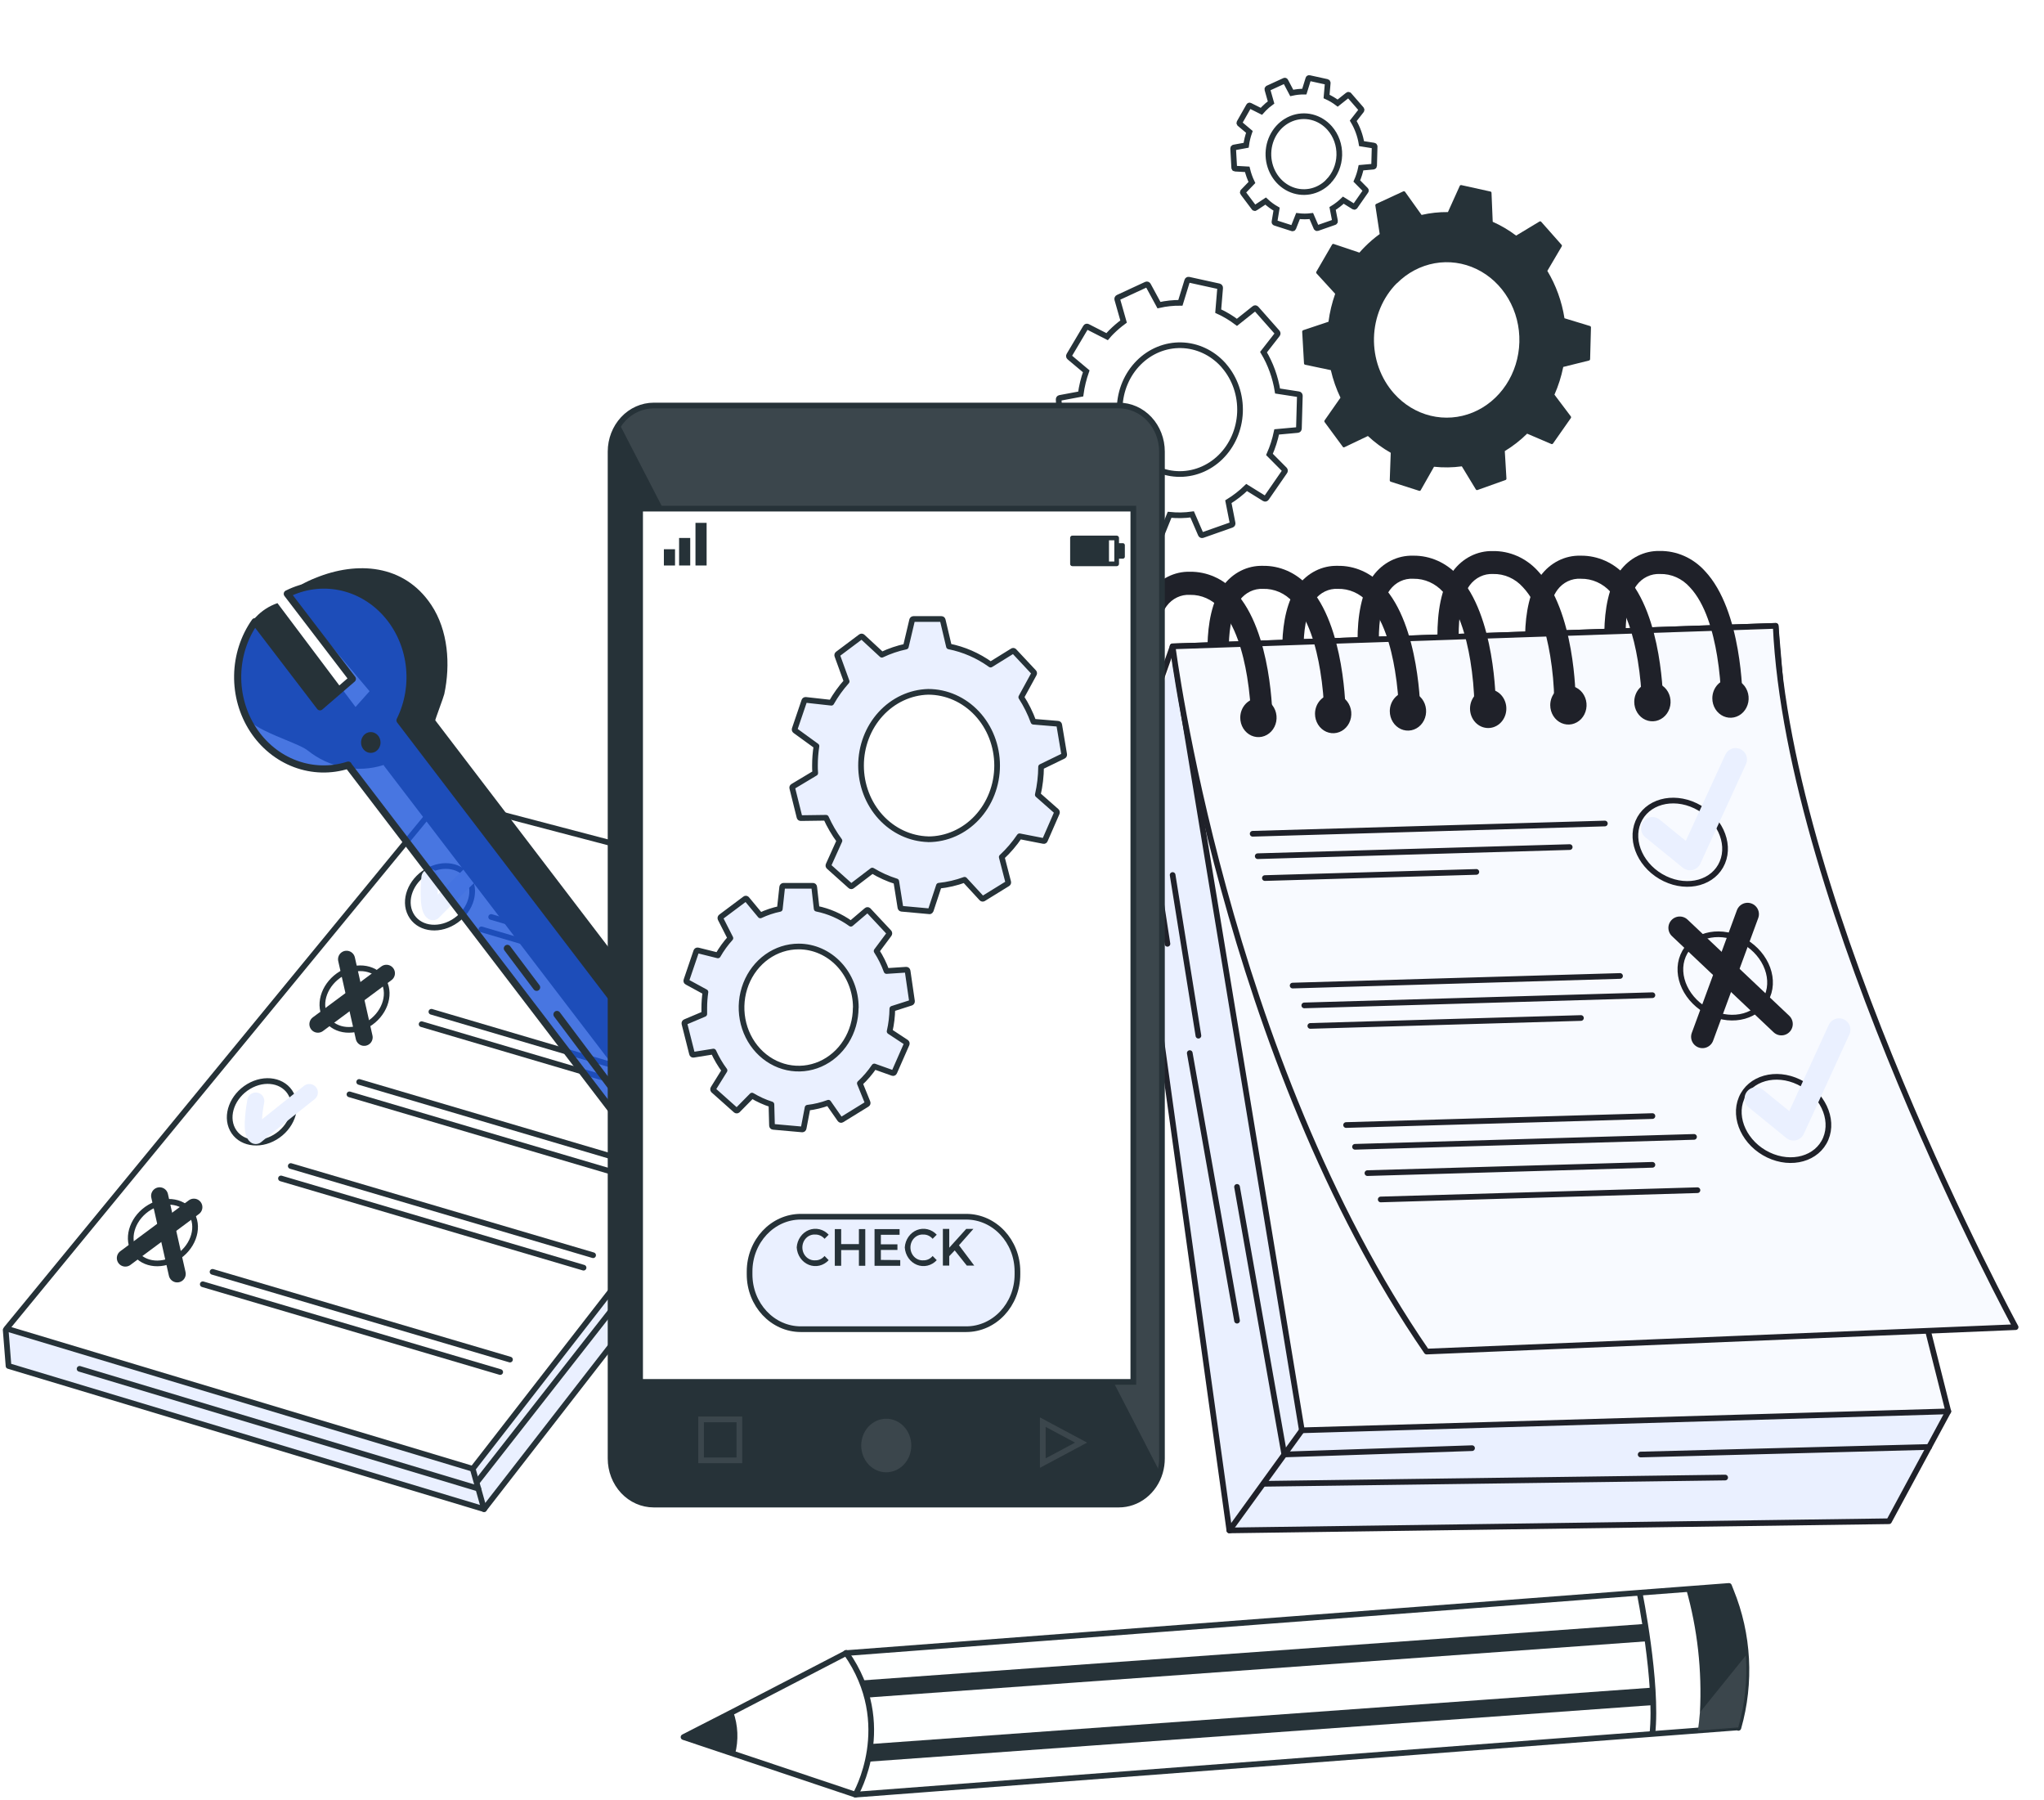 <svg width="360" height="317" viewBox="0 0 360 317" fill="none" xmlns="http://www.w3.org/2000/svg">
<path opacity="0.5" d="M177.827 305.23C274.27 305.23 352.453 290.741 352.453 272.868C352.453 254.995 274.27 240.506 177.827 240.506C81.384 240.506 3.201 254.995 3.201 272.868C3.201 290.741 81.384 305.23 177.827 305.23Z" fill="white"/>
<path d="M1.148 233.94L1.099 235.438L1.503 240.524L85.254 265.73L159.403 170.264L158.743 162.05L141.655 161.619L1.148 233.94Z" fill="#EAF0FF"/>
<path d="M158.488 161.804L77.786 140.634L1.148 233.94L83.26 258.626L158.488 161.804Z" fill="white" stroke="#263238" stroke-linecap="round" stroke-linejoin="round"/>
<path d="M158.488 161.804L159.189 170.546L85.255 265.729L83.26 258.626" stroke="#263238" stroke-linecap="round" stroke-linejoin="round"/>
<path d="M85.255 265.73L1.503 240.524L1 234.178" stroke="#263238" stroke-linecap="round" stroke-linejoin="round"/>
<path d="M84.24 262.115L14.016 241.025" stroke="#263238" stroke-linecap="round" stroke-linejoin="round"/>
<path d="M158.76 167.946L119.283 217.036" stroke="#263238" stroke-linecap="round" stroke-linejoin="round"/>
<path d="M114.815 221.619L84.134 260.794" stroke="#263238" stroke-linecap="round" stroke-linejoin="round"/>
<path d="M72.329 160.984C73.607 163.451 76.962 164.077 79.823 162.376C82.683 160.675 83.944 157.3 82.667 154.832C81.389 152.364 78.026 151.747 75.165 153.448C72.305 155.149 71.044 158.525 72.329 160.984Z" stroke="#263238" stroke-miterlimit="10"/>
<path d="M137.179 179.104L84.793 163.646" stroke="#263238" stroke-linecap="round" stroke-linejoin="round"/>
<path d="M138.902 176.91L86.508 161.46" stroke="#263238" stroke-linecap="round" stroke-linejoin="round"/>
<path d="M57.277 178.989C58.563 181.457 61.918 182.083 64.77 180.382C67.622 178.681 68.892 175.305 67.614 172.837C66.336 170.37 62.973 169.753 60.121 171.454C57.269 173.155 55.991 176.53 57.277 178.989Z" stroke="#263238" stroke-miterlimit="10"/>
<path d="M125.927 195.576L74.258 180.338" stroke="#263238" stroke-linecap="round" stroke-linejoin="round"/>
<path d="M127.708 193.408L75.981 178.152" stroke="#263238" stroke-linecap="round" stroke-linejoin="round"/>
<path d="M114.815 208.417L61.547 192.694" stroke="#263238" stroke-linecap="round" stroke-linejoin="round"/>
<path d="M116.571 206.24L63.262 190.508" stroke="#263238" stroke-linecap="round" stroke-linejoin="round"/>
<path d="M48.449 200.238C51.305 198.538 52.578 195.16 51.293 192.693C50.008 190.227 46.651 189.607 43.796 191.307C40.94 193.008 39.667 196.386 40.952 198.852C42.237 201.319 45.593 201.939 48.449 200.238Z" stroke="#263238" stroke-miterlimit="10"/>
<path d="M102.78 223.214L49.487 207.5" stroke="#263238" stroke-linecap="round" stroke-linejoin="round"/>
<path d="M104.462 221.02L51.21 205.314" stroke="#263238" stroke-linecap="round" stroke-linejoin="round"/>
<path d="M23.529 220.12C24.806 222.579 28.17 223.205 31.022 221.504C33.874 219.803 35.144 216.428 33.866 213.96C32.588 211.492 29.225 210.875 26.364 212.576C23.504 214.277 22.243 217.662 23.529 220.12Z" stroke="#263238" stroke-miterlimit="10"/>
<path d="M88.099 241.59L35.713 226.131" stroke="#263238" stroke-linecap="round" stroke-linejoin="round"/>
<path d="M89.822 239.395L37.435 223.946" stroke="#263238" stroke-linecap="round" stroke-linejoin="round"/>
<path d="M75.718 154.498C75.718 154.498 75.198 159.856 76.245 160.535C77.696 158.992 84.917 152.003 84.917 152.003" stroke="#EAF0FF" stroke-width="3" stroke-linecap="round" stroke-linejoin="round"/>
<path d="M45.052 193.866C45.052 193.866 44.038 199.154 45.052 199.938C46.643 198.555 54.483 192.368 54.483 192.368" stroke="#EAF0FF" stroke-width="3" stroke-linecap="round" stroke-linejoin="round"/>
<path d="M64.136 182.655L61.036 168.907" stroke="#263238" stroke-width="3" stroke-linecap="round" stroke-linejoin="round"/>
<path d="M31.212 224.307L28.112 210.559" stroke="#263238" stroke-width="3" stroke-linecap="round" stroke-linejoin="round"/>
<path d="M55.991 180.338L68.059 171.375" stroke="#263238" stroke-width="3" stroke-linecap="round" stroke-linejoin="round"/>
<path d="M22.077 221.522L34.145 212.559" stroke="#263238" stroke-width="3" stroke-linecap="round" stroke-linejoin="round"/>
<path d="M67.614 134.816L124.064 208.671C122.571 211.678 122.001 215.11 122.434 218.483C122.867 221.855 124.282 224.996 126.478 227.461C128.674 229.925 131.539 231.589 134.669 232.215C137.798 232.842 141.032 232.4 143.914 230.951L132.151 215.528L137.83 210.61L149.61 226.051C151.527 223.32 152.589 220.012 152.644 216.599C152.7 213.185 151.746 209.839 149.919 207.039C148.091 204.239 145.484 202.126 142.468 201.003C139.453 199.88 136.182 199.803 133.123 200.784L76.665 126.84C76.607 126.761 78.14 122.733 78.248 122.213C79.36 116.987 78.932 110.994 75.972 106.535C71.158 99.29 62.841 98.797 55.603 101.749C53.819 102.446 52.128 103.392 50.575 104.561L65.091 121.711L62.618 124.487L48.868 106.2C43.016 108.218 39.801 115.577 43.312 126.056C44.137 128.48 52.38 130.701 54.177 132.128C56.071 133.647 58.272 134.67 60.602 135.116C62.933 135.561 65.329 135.416 67.597 134.693L67.614 134.816Z" fill="#263238"/>
<path d="M61.374 134.816L117.824 208.671C116.333 211.677 115.764 215.108 116.197 218.478C116.63 221.849 118.044 224.988 120.239 227.452C122.433 229.917 125.297 231.58 128.424 232.208C131.552 232.836 134.785 232.396 137.666 230.951L125.903 215.528L131.607 210.61L143.395 226.051C145.312 223.32 146.374 220.012 146.429 216.598C146.485 213.185 145.531 209.839 143.704 207.039C141.876 204.239 139.269 202.126 136.253 201.003C133.238 199.88 129.967 199.803 126.908 200.784L70.45 126.84C71.943 123.834 72.513 120.401 72.08 117.029C71.647 113.657 70.232 110.516 68.036 108.051C65.84 105.587 62.974 103.923 59.845 103.297C56.716 102.67 53.481 103.112 50.6 104.561L62.058 119.543L56.362 124.452L44.904 109.469C42.985 112.194 41.92 115.496 41.86 118.906C41.8 122.316 42.749 125.658 44.571 128.457C46.394 131.256 48.996 133.369 52.007 134.493C55.019 135.618 58.285 135.697 61.341 134.719L61.374 134.816Z" fill="#1B54D9" fill-opacity="0.8" stroke="#263238" stroke-width="1.257" stroke-linecap="round" stroke-linejoin="round"/>
<path d="M67.02 130.727C67.022 131.09 66.922 131.445 66.735 131.748C66.548 132.051 66.28 132.287 65.967 132.427C65.654 132.567 65.309 132.605 64.976 132.535C64.643 132.465 64.337 132.291 64.096 132.035C63.855 131.779 63.691 131.453 63.624 131.097C63.557 130.741 63.591 130.372 63.721 130.037C63.85 129.701 64.07 129.414 64.352 129.212C64.634 129.011 64.966 128.903 65.305 128.903C65.759 128.903 66.194 129.095 66.515 129.437C66.836 129.779 67.018 130.243 67.02 130.727Z" fill="#263238"/>
<path d="M98.098 178.626L117.585 204.573" stroke="#263238" stroke-width="1.257" stroke-linecap="round" stroke-linejoin="round"/>
<path d="M89.359 166.994L94.511 173.85" stroke="#263238" stroke-width="1.257" stroke-linecap="round" stroke-linejoin="round"/>
<path opacity="0.05" d="M306.149 304.164L299.052 304.71L291.74 305.266L150.664 316L129.454 308.897L120.387 305.865L129.133 301.388L149.024 291.076L288.789 280.448L297.032 279.813L304.558 279.249L304.905 280.13C307.985 287.727 308.426 296.25 306.149 304.164Z" fill="#EAF0FF"/>
<path d="M303.314 296.268L148.84 307.412L149.034 310.48L303.508 299.337L303.314 296.268Z" fill="#263238"/>
<path d="M301.617 285.082L147.143 296.225L147.336 299.294L301.811 288.151L301.617 285.082Z" fill="#263238"/>
<path d="M306.149 304.164L299.051 304.71L291.022 305.318C291.674 295.624 289.753 284.219 288.764 280.403L297.007 279.769L304.533 279.205L304.879 280.086C307.978 287.692 308.428 296.233 306.149 304.164Z" fill="white"/>
<path d="M150.664 316L129.454 308.896L120.387 305.864L129.133 301.387L149.024 291.076C157.432 305.177 150.664 316 150.664 316Z" fill="white"/>
<path d="M129.454 308.896L120.387 305.864L129.133 301.387C129.998 303.787 130.111 306.422 129.454 308.896Z" fill="#263238"/>
<path d="M150.664 316C150.664 316 157.91 303.662 149.016 291.032" stroke="#263238" stroke-linecap="round" stroke-linejoin="round"/>
<path d="M306.15 304.164L299.052 304.71C299.201 303.644 299.316 302.577 299.399 301.52C299.788 294.173 298.965 286.81 296.967 279.769L304.493 279.205L304.839 280.086C307.956 287.695 308.421 296.246 306.15 304.19V304.164Z" fill="#263238"/>
<path d="M306.149 304.164L150.664 316L129.454 308.897L120.387 305.865L129.133 301.388L149.024 291.076L304.517 279.249L304.863 280.13C307.977 287.743 308.442 296.296 306.174 304.243L306.149 304.164Z" stroke="#263238" stroke-linecap="round" stroke-linejoin="round"/>
<path opacity="0.1" d="M306.149 304.164L299.052 304.71C299.2 303.644 299.316 302.577 299.398 301.52L307.485 291.499C307.778 295.773 307.325 300.067 306.149 304.164Z" fill="white"/>
<path d="M288.764 280.403C288.764 280.403 291.995 296.267 291.022 305.318" stroke="#263238" stroke-miterlimit="10"/>
<path d="M273.235 78.183C273.286 78.203 273.341 78.205 273.393 78.189C273.444 78.174 273.49 78.141 273.523 78.095L276.656 73.627C276.689 73.582 276.708 73.526 276.708 73.468C276.708 73.411 276.689 73.355 276.656 73.31L273.779 69.493C274.467 67.934 274.987 66.296 275.329 64.611L279.863 63.483C279.916 63.47 279.964 63.439 280 63.394C280.035 63.35 280.056 63.294 280.06 63.236L280.209 57.657C280.21 57.599 280.193 57.542 280.16 57.495C280.127 57.449 280.08 57.416 280.027 57.402L275.543 56.036C275.076 53.067 274.05 50.23 272.526 47.698L275.04 43.424C275.074 43.381 275.093 43.326 275.093 43.27C275.093 43.213 275.074 43.158 275.04 43.115L271.446 39.053C271.409 39.01 271.36 38.982 271.306 38.972C271.253 38.963 271.197 38.972 271.149 39L267.028 41.485C265.742 40.514 264.36 39.698 262.906 39.053L262.692 33.95C262.69 33.891 262.668 33.835 262.63 33.793C262.592 33.751 262.54 33.725 262.486 33.721L257.375 32.592C257.322 32.58 257.267 32.586 257.218 32.61C257.169 32.633 257.128 32.674 257.103 32.725L255.017 37.343C253.458 37.325 251.901 37.493 250.376 37.845L247.466 33.773C247.432 33.729 247.387 33.697 247.335 33.681C247.283 33.666 247.229 33.667 247.178 33.685L242.38 35.906C242.332 35.93 242.292 35.969 242.265 36.018C242.239 36.066 242.227 36.123 242.232 36.179L242.999 41.212C242.067 41.887 241.187 42.642 240.369 43.468C240.064 43.768 239.767 44.094 239.429 44.481L234.895 42.957C234.844 42.94 234.789 42.941 234.739 42.96C234.688 42.979 234.645 43.015 234.615 43.063L231.862 47.813C231.828 47.858 231.81 47.914 231.81 47.971C231.81 48.029 231.828 48.085 231.862 48.13L235.159 51.735C234.594 53.321 234.199 54.971 233.98 56.653L229.521 58.142C229.471 58.163 229.428 58.199 229.397 58.246C229.366 58.293 229.349 58.349 229.348 58.406L229.669 63.994C229.674 64.05 229.696 64.103 229.732 64.145C229.767 64.186 229.815 64.214 229.867 64.223L234.393 65.175C234.78 66.856 235.35 68.483 236.091 70.022L233.304 74.006C233.27 74.052 233.252 74.11 233.252 74.169C233.252 74.228 233.27 74.285 233.304 74.332L236.552 78.739C236.59 78.763 236.632 78.775 236.676 78.775C236.72 78.775 236.762 78.763 236.8 78.739L240.921 76.773C242.15 77.921 243.5 78.912 244.944 79.726L244.771 84.564C244.771 84.621 244.788 84.676 244.819 84.721C244.85 84.767 244.894 84.802 244.944 84.82L249.956 86.424C250.007 86.441 250.061 86.439 250.111 86.418C250.161 86.397 250.202 86.359 250.228 86.309L252.569 82.184C254.198 82.359 255.841 82.336 257.466 82.114L259.939 86.186C259.969 86.232 260.013 86.266 260.064 86.284C260.114 86.301 260.169 86.301 260.219 86.283L265.165 84.52C265.215 84.501 265.257 84.464 265.285 84.416C265.314 84.369 265.326 84.312 265.321 84.256L265.033 79.426C266.45 78.57 267.77 77.541 268.965 76.359L273.235 78.183ZM246.032 49.884C247.875 48.031 250.19 46.804 252.685 46.356C255.18 45.909 257.742 46.262 260.05 47.371C262.357 48.48 264.306 50.294 265.649 52.586C266.993 54.878 267.671 57.543 267.598 60.247C267.526 62.95 266.706 65.57 265.242 67.776C263.778 69.981 261.736 71.674 259.373 72.64C257.01 73.605 254.433 73.801 251.966 73.202C249.499 72.603 247.253 71.236 245.513 69.273C244.352 67.967 243.443 66.429 242.839 64.747C242.235 63.065 241.947 61.272 241.992 59.471C242.038 57.669 242.415 55.896 243.102 54.251C243.79 52.605 244.774 51.122 245.999 49.884H246.032Z" fill="#263238"/>
<path d="M226.256 83.048C226.296 83.001 226.319 82.939 226.319 82.876C226.319 82.812 226.296 82.751 226.256 82.704L223.586 80.016C224.144 78.748 224.57 77.418 224.855 76.05L228.54 75.715C228.599 75.713 228.655 75.688 228.698 75.644C228.741 75.6 228.767 75.54 228.771 75.477L228.936 69.669C228.934 69.606 228.91 69.546 228.869 69.5C228.828 69.454 228.772 69.427 228.713 69.422L225.012 68.85C224.621 66.414 223.781 64.086 222.539 62.002L224.971 58.882C225.01 58.836 225.032 58.776 225.032 58.714C225.032 58.652 225.01 58.593 224.971 58.547L221.236 54.325C221.193 54.281 221.136 54.256 221.076 54.256C221.016 54.256 220.958 54.281 220.915 54.325L217.857 56.758C216.827 55.976 215.721 55.314 214.559 54.784L214.897 50.712C214.905 50.647 214.89 50.581 214.855 50.528C214.82 50.474 214.767 50.436 214.708 50.421L209.374 49.249C209.317 49.235 209.258 49.245 209.207 49.276C209.157 49.307 209.119 49.357 209.102 49.416L207.899 53.321C206.63 53.31 205.364 53.446 204.123 53.726L202.211 50.201C202.179 50.148 202.132 50.108 202.077 50.088C202.021 50.067 201.961 50.066 201.906 50.086L196.919 52.395C196.864 52.419 196.819 52.464 196.793 52.521C196.767 52.578 196.762 52.643 196.778 52.704L197.891 56.617C197.13 57.177 196.409 57.796 195.732 58.468C195.493 58.714 195.253 58.961 194.99 59.278L191.536 57.516C191.483 57.489 191.422 57.484 191.366 57.502C191.31 57.52 191.262 57.559 191.231 57.613L188.304 62.548C188.268 62.601 188.254 62.666 188.263 62.731C188.272 62.795 188.305 62.853 188.354 62.892L191.313 65.377C190.854 66.669 190.528 68.011 190.34 69.378L186.656 70.066C186.597 70.077 186.544 70.111 186.507 70.161C186.47 70.212 186.453 70.275 186.458 70.339L186.771 76.147C186.775 76.21 186.799 76.269 186.84 76.314C186.881 76.359 186.935 76.388 186.994 76.394L190.678 76.605C190.992 77.97 191.452 79.292 192.047 80.545L189.45 83.312C189.408 83.358 189.385 83.42 189.385 83.484C189.385 83.548 189.408 83.61 189.45 83.656L192.83 88.186C192.873 88.231 192.931 88.255 192.991 88.255C193.051 88.255 193.108 88.231 193.151 88.186L196.243 86.141C197.256 87.067 198.362 87.871 199.54 88.538L198.905 92.355C198.895 92.416 198.905 92.48 198.936 92.534C198.966 92.587 199.014 92.627 199.07 92.645L204.288 94.311C204.343 94.327 204.401 94.322 204.452 94.296C204.504 94.27 204.545 94.225 204.568 94.17L205.994 90.645C207.317 90.784 208.65 90.761 209.968 90.574L211.493 94.1C211.518 94.155 211.561 94.199 211.614 94.223C211.667 94.248 211.726 94.251 211.781 94.232L216.933 92.416C216.99 92.396 217.037 92.354 217.066 92.299C217.095 92.243 217.103 92.178 217.09 92.117L216.348 88.344C217.501 87.636 218.579 86.797 219.563 85.841L222.712 87.789C222.763 87.819 222.823 87.828 222.881 87.816C222.938 87.803 222.989 87.768 223.025 87.719L226.256 83.048ZM199.977 79.796C198.097 77.596 197.101 74.694 197.204 71.716C197.308 68.738 198.503 65.923 200.53 63.879C202.558 61.834 205.257 60.725 208.044 60.789C210.83 60.853 213.481 62.087 215.425 64.223L215.623 64.461C217.523 66.681 218.519 69.618 218.394 72.624C218.269 75.63 217.032 78.461 214.955 80.492C212.878 82.523 210.131 83.589 207.319 83.455C204.507 83.321 201.86 81.999 199.96 79.778L199.977 79.796Z" stroke="#263238" stroke-miterlimit="10"/>
<path d="M218.92 33.764C218.896 33.792 218.883 33.828 218.883 33.866C218.883 33.903 218.896 33.94 218.92 33.967L220.906 36.611C220.931 36.636 220.963 36.65 220.997 36.65C221.031 36.65 221.063 36.636 221.088 36.611L222.909 35.404C223.498 35.956 224.146 36.432 224.838 36.823L224.467 39.061C224.462 39.079 224.461 39.097 224.463 39.115C224.465 39.133 224.47 39.15 224.479 39.166C224.487 39.182 224.499 39.196 224.512 39.206C224.526 39.217 224.541 39.225 224.558 39.229L227.625 40.216C227.657 40.225 227.692 40.221 227.722 40.205C227.753 40.189 227.776 40.161 227.789 40.128L228.614 38.039C229.391 38.136 230.177 38.136 230.955 38.039L231.845 40.101C231.862 40.132 231.889 40.156 231.92 40.169C231.952 40.182 231.986 40.183 232.018 40.172L235.043 39.114C235.075 39.1 235.102 39.075 235.118 39.043C235.135 39.011 235.14 38.974 235.134 38.938L234.705 36.708C235.381 36.293 236.014 35.803 236.593 35.245L238.44 36.391C238.465 36.414 238.497 36.426 238.53 36.426C238.564 36.426 238.596 36.414 238.621 36.391L240.534 33.65C240.546 33.638 240.556 33.623 240.563 33.606C240.57 33.589 240.573 33.571 240.573 33.553C240.573 33.535 240.57 33.517 240.563 33.5C240.556 33.483 240.546 33.468 240.534 33.456L238.967 31.87C239.296 31.124 239.545 30.34 239.709 29.534L241.877 29.34C241.912 29.338 241.946 29.323 241.972 29.297C241.997 29.271 242.013 29.237 242.017 29.199L242.108 25.78C242.106 25.744 242.093 25.711 242.07 25.685C242.048 25.659 242.017 25.643 241.984 25.639L239.808 25.295C239.57 23.865 239.072 22.5 238.341 21.276L239.775 19.443C239.797 19.415 239.809 19.379 239.809 19.342C239.809 19.305 239.797 19.269 239.775 19.24L237.582 16.72C237.558 16.695 237.525 16.681 237.492 16.681C237.458 16.681 237.426 16.695 237.401 16.72L235.596 18.156C234.986 17.694 234.331 17.304 233.642 16.993L233.848 14.596C233.851 14.558 233.841 14.52 233.82 14.489C233.799 14.458 233.768 14.437 233.733 14.428L230.6 13.741C230.584 13.735 230.566 13.734 230.549 13.736C230.531 13.738 230.514 13.743 230.499 13.752C230.484 13.761 230.47 13.774 230.459 13.788C230.448 13.803 230.44 13.82 230.435 13.838L229.727 16.129C228.982 16.125 228.238 16.204 227.509 16.367L226.404 14.27C226.398 14.253 226.387 14.238 226.375 14.226C226.362 14.213 226.347 14.204 226.331 14.198C226.314 14.192 226.297 14.19 226.28 14.192C226.263 14.194 226.246 14.199 226.231 14.208L223.297 15.556C223.265 15.572 223.239 15.599 223.224 15.633C223.209 15.667 223.205 15.705 223.214 15.741L223.866 18.042C223.418 18.366 222.997 18.729 222.604 19.126C222.464 19.267 222.324 19.416 222.159 19.602L220.131 18.588C220.116 18.579 220.1 18.574 220.083 18.572C220.066 18.57 220.048 18.572 220.032 18.578C220.016 18.584 220.001 18.593 219.988 18.606C219.975 18.618 219.965 18.633 219.958 18.65L218.31 21.558C218.289 21.587 218.278 21.623 218.278 21.66C218.278 21.696 218.289 21.732 218.31 21.761L220.049 23.224C219.777 23.983 219.586 24.772 219.48 25.577L217.312 25.974C217.277 25.98 217.246 25.999 217.223 26.029C217.2 26.058 217.188 26.094 217.188 26.132L217.378 29.543C217.378 29.581 217.392 29.618 217.416 29.646C217.441 29.674 217.474 29.691 217.51 29.693L219.67 29.816C219.862 30.619 220.139 31.397 220.494 32.134L218.92 33.764ZM233.931 32.002C233.031 32.908 231.901 33.51 230.682 33.729C229.463 33.948 228.21 33.776 227.083 33.235C225.956 32.693 225.004 31.806 224.348 30.686C223.692 29.566 223.362 28.263 223.399 26.942C223.435 25.621 223.838 24.341 224.555 23.265C225.272 22.189 226.272 21.364 227.428 20.895C228.584 20.426 229.843 20.335 231.048 20.631C232.252 20.928 233.347 21.601 234.194 22.563C235.326 23.85 235.934 25.566 235.885 27.332C235.836 29.098 235.133 30.771 233.931 31.984V32.002Z" stroke="#263238" stroke-miterlimit="10"/>
<g filter="url(#filter0_d_4220_567)">
<path d="M332.702 263.86L343.147 244.515L229.29 247.846L206.531 112.308L198.172 133.345L216.521 265.473L332.702 263.86Z" fill="#EAF0FF"/>
<path d="M343.146 244.515L229.29 247.847L206.53 109.814L312.737 106.2L314.987 132.878L343.146 244.515Z" fill="#F8FAFF" stroke="#1F2129" stroke-linecap="round" stroke-linejoin="round"/>
<path d="M343.147 244.515L332.702 263.86L216.521 265.473L198.172 133.345L206.531 109.813" stroke="#1F2129" stroke-linecap="round" stroke-linejoin="round"/>
<path d="M206.53 109.814C206.53 109.814 215.598 182.17 251.267 233.983L355 229.683C355 229.683 314.996 156.013 312.745 106.2L206.53 109.814Z" fill="#F8FAFF" stroke="#1F2129" stroke-linecap="round" stroke-linejoin="round"/>
<path d="M301.584 118.953C301.582 119.629 301.769 120.291 302.119 120.855C302.469 121.418 302.968 121.858 303.553 122.118C304.137 122.378 304.78 122.447 305.401 122.316C306.022 122.185 306.593 121.861 307.041 121.383C307.489 120.905 307.795 120.295 307.919 119.632C308.043 118.968 307.98 118.28 307.738 117.655C307.496 117.03 307.086 116.495 306.56 116.119C306.034 115.743 305.415 115.542 304.782 115.542C303.936 115.542 303.123 115.901 302.524 116.54C301.924 117.18 301.586 118.047 301.584 118.953Z" fill="#1F2129"/>
<path d="M287.834 119.578C287.832 120.255 288.019 120.917 288.369 121.48C288.719 122.044 289.218 122.484 289.803 122.744C290.387 123.004 291.03 123.073 291.651 122.942C292.272 122.811 292.843 122.486 293.291 122.008C293.739 121.53 294.045 120.921 294.169 120.257C294.293 119.594 294.23 118.906 293.988 118.28C293.746 117.655 293.336 117.121 292.81 116.744C292.284 116.368 291.665 116.167 291.032 116.167C290.613 116.166 290.197 116.254 289.809 116.425C289.421 116.595 289.068 116.847 288.771 117.163C288.474 117.48 288.238 117.857 288.078 118.271C287.917 118.685 287.834 119.13 287.834 119.578Z" fill="#1F2129"/>
<path d="M263.612 123.789C265.171 122.9 265.76 120.829 264.929 119.163C264.097 117.496 262.16 116.866 260.601 117.755C259.043 118.644 258.453 120.716 259.285 122.382C260.116 124.048 262.054 124.678 263.612 123.789Z" fill="#1F2129"/>
<path d="M244.779 121.218C244.778 121.895 244.964 122.557 245.314 123.12C245.665 123.684 246.164 124.123 246.748 124.383C247.332 124.644 247.976 124.713 248.597 124.582C249.218 124.451 249.788 124.126 250.236 123.648C250.685 123.17 250.99 122.561 251.114 121.897C251.238 121.233 251.175 120.545 250.933 119.92C250.692 119.295 250.282 118.76 249.755 118.384C249.229 118.008 248.611 117.807 247.978 117.807C247.558 117.806 247.142 117.893 246.754 118.064C246.366 118.235 246.014 118.486 245.717 118.803C245.419 119.12 245.184 119.496 245.023 119.911C244.862 120.325 244.779 120.769 244.779 121.218Z" fill="#1F2129"/>
<path d="M224.13 122.998C224.098 123.509 223.886 123.988 223.536 124.338C223.187 124.688 222.726 124.883 222.246 124.883C221.767 124.883 221.306 124.688 220.956 124.338C220.607 123.988 220.395 123.509 220.363 122.998C220.313 120.361 220.073 117.733 219.646 115.136C218.945 110.897 217.568 105.944 214.84 103.062C214.167 102.316 213.359 101.725 212.464 101.326C211.569 100.927 210.608 100.729 209.638 100.744H209.564C208.789 100.699 208.016 100.853 207.308 101.192C206.599 101.53 205.977 102.045 205.492 102.692C203.101 105.944 203.34 112.66 203.934 117.137L201.461 124.188C201.214 122.998 197.735 106.773 202.566 100.198C203.397 99.069 204.463 98.163 205.68 97.551C206.896 96.939 208.229 96.638 209.572 96.673C211.053 96.653 212.521 96.955 213.889 97.561C215.256 98.167 216.494 99.064 217.527 100.198C224.056 107.169 224.13 122.354 224.13 122.998Z" fill="#1F2129"/>
<path d="M237.006 121.949C237.006 122.482 236.808 122.993 236.456 123.37C236.103 123.747 235.625 123.959 235.127 123.959C234.628 123.959 234.15 123.747 233.798 123.37C233.445 122.993 233.247 122.482 233.247 121.949C233.192 119.313 232.949 116.685 232.522 114.088C231.829 109.84 230.453 104.896 227.724 102.005C227.046 101.245 226.225 100.646 225.317 100.247C224.408 99.848 223.431 99.657 222.448 99.687C221.674 99.649 220.901 99.806 220.194 100.146C219.487 100.486 218.864 100.999 218.376 101.644C217.016 103.494 216.513 106.456 216.431 109.479L212.672 109.602C212.754 105.839 213.414 101.873 215.417 99.158C216.245 98.027 217.309 97.12 218.525 96.507C219.74 95.895 221.072 95.596 222.415 95.633C223.898 95.606 225.37 95.904 226.74 96.511C228.109 97.117 229.348 98.019 230.378 99.158C236.932 106.112 237.006 121.306 237.006 121.949Z" fill="#1F2129"/>
<path d="M250.179 121.949C250.147 122.461 249.935 122.94 249.585 123.29C249.235 123.64 248.774 123.834 248.295 123.834C247.816 123.834 247.355 123.64 247.005 123.29C246.655 122.94 246.443 122.461 246.411 121.949C246.361 119.313 246.122 116.685 245.694 114.088C245.002 109.84 243.617 104.896 240.888 102.005C240.209 101.247 239.388 100.648 238.48 100.249C237.571 99.85 236.595 99.659 235.613 99.687C234.839 99.646 234.067 99.801 233.36 100.141C232.653 100.482 232.033 100.997 231.549 101.644C230.254 103.406 229.727 106.156 229.612 109.02L225.853 109.153C225.976 105.53 226.677 101.776 228.589 99.158C229.417 98.027 230.481 97.119 231.697 96.507C232.912 95.894 234.245 95.595 235.588 95.633C237.069 95.604 238.54 95.903 239.909 96.509C241.278 97.116 242.515 98.018 243.543 99.158C250.104 106.112 250.179 121.306 250.179 121.949Z" fill="#1F2129"/>
<path d="M263.442 120.16C263.442 120.693 263.244 121.204 262.892 121.581C262.539 121.958 262.061 122.17 261.563 122.17C261.064 122.17 260.586 121.958 260.234 121.581C259.881 121.204 259.683 120.693 259.683 120.16C259.628 117.524 259.385 114.896 258.958 112.299C258.257 108.06 256.872 103.106 254.16 100.225C253.486 99.478 252.676 98.887 251.78 98.488C250.884 98.09 249.921 97.892 248.95 97.907H248.884C248.11 97.861 247.336 98.014 246.628 98.353C245.919 98.692 245.297 99.207 244.812 99.854C243.32 101.881 242.85 105.257 242.85 108.588L239.1 108.703C239.1 104.693 239.693 100.313 241.853 97.369C242.684 96.241 243.749 95.336 244.963 94.724C246.178 94.112 247.509 93.811 248.851 93.844H248.95C250.416 93.831 251.869 94.137 253.221 94.743C254.573 95.349 255.796 96.242 256.814 97.369C263.368 104.323 263.442 119.517 263.442 120.16Z" fill="#1F2129"/>
<path d="M277.514 119.331C277.531 119.607 277.495 119.884 277.408 120.144C277.321 120.404 277.185 120.642 277.008 120.844C276.832 121.046 276.618 121.206 276.381 121.316C276.144 121.426 275.889 121.483 275.63 121.483C275.372 121.483 275.116 121.426 274.879 121.316C274.642 121.206 274.429 121.046 274.252 120.844C274.075 120.642 273.939 120.404 273.853 120.144C273.766 119.884 273.73 119.607 273.747 119.331C273.697 116.695 273.457 114.067 273.029 111.47C272.329 107.231 270.952 102.278 268.224 99.396C267.545 98.636 266.725 98.036 265.816 97.635C264.908 97.235 263.93 97.042 262.948 97.069C262.173 97.031 261.401 97.188 260.694 97.528C259.986 97.868 259.363 98.381 258.876 99.026C257.342 101.114 256.889 104.605 256.914 108.015H253.163C253.163 103.97 253.732 99.51 255.916 96.558C256.747 95.43 257.812 94.525 259.027 93.913C260.241 93.301 261.573 93 262.915 93.033C264.397 93.006 265.869 93.306 267.238 93.912C268.608 94.519 269.847 95.419 270.878 96.558C277.407 103.503 277.514 118.697 277.514 119.331Z" fill="#1F2129"/>
<path d="M292.937 120.16C292.937 120.693 292.739 121.204 292.387 121.581C292.034 121.958 291.556 122.17 291.058 122.17C290.559 122.17 290.081 121.958 289.729 121.581C289.376 121.204 289.178 120.693 289.178 120.16C289.128 117.523 288.885 114.895 288.453 112.299C287.752 108.06 286.376 103.106 283.655 100.225C282.981 99.478 282.171 98.887 281.275 98.488C280.379 98.09 279.416 97.892 278.446 97.907H278.38C277.605 97.861 276.831 98.014 276.123 98.353C275.414 98.692 274.792 99.207 274.307 99.854C272.964 101.688 272.444 104.622 272.362 107.636L268.611 107.707C268.694 103.988 269.37 100.066 271.348 97.369C272.179 96.241 273.244 95.336 274.458 94.724C275.673 94.112 277.004 93.811 278.347 93.844H278.446C279.911 93.831 281.364 94.137 282.716 94.743C284.068 95.349 285.291 96.242 286.31 97.369C292.863 104.323 292.937 119.517 292.937 120.16Z" fill="#1F2129"/>
<path d="M306.91 119.332C306.878 119.843 306.666 120.322 306.316 120.672C305.966 121.022 305.505 121.217 305.026 121.217C304.547 121.217 304.086 121.022 303.736 120.672C303.386 120.322 303.174 119.843 303.143 119.332C303.093 116.695 302.853 114.067 302.425 111.47C301.725 107.231 300.348 102.278 297.62 99.396C296.943 98.635 296.125 98.035 295.217 97.634C294.31 97.233 293.334 97.041 292.352 97.069C291.576 97.03 290.802 97.186 290.093 97.526C289.384 97.866 288.76 98.38 288.272 99.026C286.879 100.921 286.376 103.979 286.318 107.072L282.567 107.213C282.625 103.388 283.276 99.281 285.312 96.54C286.145 95.412 287.211 94.506 288.427 93.894C289.643 93.282 290.976 92.981 292.319 93.015C293.8 92.992 295.269 93.292 296.637 93.899C298.005 94.505 299.243 95.404 300.274 96.54C306.836 103.503 306.91 118.697 306.91 119.332Z" fill="#1F2129"/>
<path d="M218.441 122.363C218.44 123.04 218.626 123.702 218.976 124.266C219.327 124.829 219.826 125.269 220.41 125.529C220.994 125.789 221.638 125.858 222.259 125.727C222.88 125.596 223.45 125.271 223.898 124.793C224.347 124.315 224.652 123.706 224.776 123.043C224.9 122.379 224.837 121.691 224.596 121.066C224.354 120.44 223.944 119.906 223.418 119.53C222.891 119.153 222.273 118.953 221.64 118.953C221.22 118.951 220.804 119.039 220.416 119.21C220.028 119.381 219.676 119.632 219.379 119.949C219.082 120.265 218.846 120.642 218.685 121.056C218.524 121.47 218.441 121.915 218.441 122.363Z" fill="#1F2129"/>
<path d="M273.037 120.16C273.037 120.837 273.225 121.498 273.576 122.06C273.928 122.622 274.427 123.061 275.012 123.319C275.596 123.578 276.239 123.646 276.859 123.514C277.48 123.382 278.05 123.056 278.497 122.578C278.944 122.1 279.249 121.491 279.372 120.827C279.496 120.164 279.433 119.476 279.19 118.852C278.948 118.227 278.538 117.693 278.012 117.317C277.486 116.941 276.868 116.741 276.236 116.741C275.388 116.743 274.576 117.104 273.976 117.745C273.377 118.386 273.039 119.254 273.037 120.16Z" fill="#1F2129"/>
<path d="M231.606 121.676C231.605 122.353 231.791 123.015 232.141 123.578C232.492 124.142 232.991 124.581 233.575 124.841C234.159 125.102 234.803 125.171 235.424 125.04C236.045 124.909 236.615 124.584 237.064 124.106C237.512 123.628 237.817 123.019 237.941 122.355C238.065 121.691 238.002 121.003 237.761 120.378C237.519 119.753 237.109 119.218 236.583 118.842C236.056 118.466 235.438 118.265 234.805 118.265C233.958 118.265 233.146 118.624 232.546 119.264C231.947 119.903 231.609 120.77 231.606 121.676Z" fill="#1F2129"/>
<path d="M200.331 127.916L205.615 162.19" stroke="#1F2129" stroke-linecap="round" stroke-linejoin="round"/>
<path d="M206.53 150.072L211.072 178.363" stroke="#1F2129" stroke-linecap="round" stroke-linejoin="round"/>
<path d="M303.843 256.166L222.572 257.268" stroke="#1F2129" stroke-linecap="round" stroke-linejoin="round"/>
<path d="M229.29 247.847L216.521 265.473" stroke="#1F2129" stroke-linecap="round" stroke-linejoin="round"/>
<path d="M217.873 204.987L226.199 252.103L259.263 250.992" stroke="#1F2129" stroke-linecap="round" stroke-linejoin="round"/>
<path d="M217.873 228.545L209.547 181.43" stroke="#1F2129" stroke-linecap="round" stroke-linejoin="round"/>
<path d="M339.766 250.781L288.963 252.112" stroke="#1F2129" stroke-linecap="round" stroke-linejoin="round"/>
<path d="M237.081 194.095L291.033 192.517" stroke="#1F2129" stroke-linecap="round" stroke-linejoin="round"/>
<path d="M238.654 197.929L298.361 196.184" stroke="#1F2129" stroke-linecap="round" stroke-linejoin="round"/>
<path d="M240.839 202.564L291.032 201.101" stroke="#1F2129" stroke-linecap="round" stroke-linejoin="round"/>
<path d="M243.181 207.2L298.963 205.569" stroke="#1F2129" stroke-linecap="round" stroke-linejoin="round"/>
<path d="M227.666 169.54L285.328 167.848" stroke="#1F2129" stroke-linecap="round" stroke-linejoin="round"/>
<path d="M229.719 173.031L291.032 171.233" stroke="#1F2129" stroke-linecap="round" stroke-linejoin="round"/>
<path d="M230.782 176.644L278.445 175.251" stroke="#1F2129" stroke-linecap="round" stroke-linejoin="round"/>
<path d="M221.517 146.758L276.466 145.154" stroke="#1F2129" stroke-linecap="round" stroke-linejoin="round"/>
<path d="M222.778 150.61L260.022 149.526" stroke="#1F2129" stroke-linecap="round" stroke-linejoin="round"/>
<path d="M220.626 142.81L282.657 141.003" stroke="#1F2129" stroke-linecap="round" stroke-linejoin="round"/>
<path d="M303.352 147.871C304.842 144.329 302.729 139.86 298.631 137.889C294.533 135.918 290.003 137.192 288.512 140.734C287.022 144.276 289.136 148.746 293.233 150.717C297.331 152.687 301.862 151.413 303.352 147.871Z" fill="#F8FAFF" stroke="#1F2129" stroke-linecap="round" stroke-linejoin="round"/>
<path d="M291.032 141.858L297.652 147.243L305.689 129.722" stroke="#EAF0FF" stroke-width="4" stroke-linecap="round" stroke-linejoin="round"/>
<path d="M311.275 171.414C312.765 167.871 310.651 163.402 306.554 161.431C302.456 159.46 297.925 160.734 296.435 164.277C294.945 167.819 297.058 172.288 301.156 174.259C305.254 176.23 309.784 174.956 311.275 171.414Z" fill="#F8FAFF" stroke="#1F2129" stroke-linecap="round" stroke-linejoin="round"/>
<path d="M321.557 196.509C320.073 200.035 315.539 201.321 311.442 199.356C307.345 197.391 305.235 192.913 306.719 189.379C308.203 185.845 312.736 184.558 316.833 186.533C320.93 188.507 323.049 192.984 321.557 196.509Z" fill="#F8FAFF" stroke="#1F2129" stroke-linecap="round" stroke-linejoin="round"/>
<path d="M309.259 189.441L315.878 194.826L323.907 177.305" stroke="#EAF0FF" stroke-width="4" stroke-linecap="round" stroke-linejoin="round"/>
<path d="M295.847 159.379L313.751 176.309" stroke="#1F2129" stroke-width="4" stroke-linecap="round" stroke-linejoin="round"/>
<path d="M299.845 178.557L307.791 156.964" stroke="#1F2129" stroke-width="4" stroke-linecap="round" stroke-linejoin="round"/>
</g>
<path d="M204.651 79.513V256.81C204.651 257.637 204.534 258.46 204.305 259.251C203.821 260.897 202.858 262.336 201.556 263.356C200.254 264.377 198.682 264.927 197.068 264.926H115.121C114.124 264.926 113.137 264.716 112.217 264.308C111.296 263.9 110.46 263.302 109.755 262.549C109.051 261.795 108.493 260.9 108.112 259.915C107.731 258.93 107.536 257.875 107.537 256.81V79.513C107.541 77.365 108.342 75.305 109.763 73.785C111.184 72.266 113.111 71.41 115.121 71.405H197.076C199.086 71.408 201.013 72.263 202.433 73.783C203.853 75.303 204.651 77.365 204.651 79.513Z" fill="#263238"/>
<path opacity="0.1" d="M204.652 79.513V256.809C204.651 257.637 204.535 258.46 204.306 259.251L109.079 74.613C109.784 73.615 110.696 72.806 111.743 72.25C112.79 71.693 113.944 71.404 115.113 71.405H197.068C198.064 71.405 199.05 71.615 199.97 72.022C200.89 72.43 201.726 73.027 202.431 73.78C203.135 74.533 203.693 75.427 204.075 76.411C204.456 77.394 204.652 78.449 204.652 79.513Z" fill="white"/>
<path d="M204.651 79.513V256.81C204.651 257.637 204.534 258.46 204.305 259.251C203.821 260.897 202.858 262.336 201.556 263.356C200.254 264.377 198.682 264.927 197.068 264.927H115.121C114.124 264.927 113.137 264.716 112.217 264.308C111.296 263.9 110.46 263.302 109.755 262.549C109.051 261.795 108.493 260.9 108.112 259.915C107.731 258.93 107.536 257.875 107.537 256.81V79.513C107.541 77.365 108.342 75.305 109.763 73.785C111.184 72.266 113.111 71.41 115.121 71.405H197.076C199.086 71.408 201.013 72.263 202.433 73.783C203.853 75.303 204.651 77.365 204.651 79.513Z" stroke="#263238" stroke-miterlimit="10"/>
<path d="M199.606 89.561H112.738V243.325H199.606V89.561Z" fill="white"/>
<path d="M118.889 96.709H116.927V99.573H118.889V96.709Z" fill="#263238"/>
<path d="M121.567 94.725H119.605V99.572H121.567V94.725Z" fill="#263238"/>
<path d="M124.453 92.064H122.491V99.572H124.453V92.064Z" fill="#263238"/>
<path d="M196.672 94.725H188.891V99.281H196.672V94.725Z" stroke="#263238" stroke-width="0.821" stroke-linecap="round" stroke-linejoin="round"/>
<path d="M194.958 94.725H188.891V99.281H194.958V94.725Z" fill="#263238" stroke="#263238" stroke-width="0.725" stroke-linecap="round" stroke-linejoin="round"/>
<path d="M197.752 96.003H196.655V98.012H197.752V96.003Z" fill="#263238" stroke="#263238" stroke-width="0.725" stroke-linecap="round" stroke-linejoin="round"/>
<path opacity="0.1" d="M156.091 259.242C158.526 259.242 160.501 257.131 160.501 254.527C160.501 251.923 158.526 249.812 156.091 249.812C153.655 249.812 151.681 251.923 151.681 254.527C151.681 257.131 153.655 259.242 156.091 259.242Z" fill="white"/>
<path d="M199.606 89.561H112.738V243.325H199.606V89.561Z" stroke="#263238" stroke-miterlimit="10"/>
<path opacity="0.1" d="M130.223 249.927H123.48V257.136H130.223V249.927Z" stroke="white" stroke-miterlimit="10"/>
<path d="M186.557 127.643C186.549 127.587 186.524 127.537 186.484 127.499C186.445 127.462 186.395 127.441 186.343 127.44L182.015 127.079C181.458 125.556 180.738 124.107 179.872 122.76L182.097 118.688C182.128 118.645 182.145 118.593 182.145 118.538C182.145 118.484 182.128 118.432 182.097 118.389L178.594 114.643C178.554 114.609 178.505 114.59 178.454 114.59C178.403 114.59 178.353 114.609 178.314 114.643L174.472 117.023C172.257 115.432 169.76 114.343 167.136 113.823L166.039 109.179C166.028 109.125 166 109.078 165.959 109.044C165.919 109.01 165.868 108.992 165.817 108.994H160.871C160.82 108.994 160.77 109.012 160.73 109.046C160.69 109.079 160.661 109.126 160.648 109.179L159.544 113.85C158.088 114.159 156.67 114.64 155.315 115.286L151.894 112.122C151.852 112.089 151.802 112.071 151.75 112.071C151.698 112.071 151.647 112.089 151.605 112.122L147.55 115.163C147.508 115.193 147.478 115.237 147.463 115.289C147.448 115.34 147.449 115.395 147.467 115.445L149.116 119.984C148.092 121.126 147.188 122.385 146.42 123.738L141.903 123.236C141.852 123.231 141.8 123.244 141.756 123.273C141.711 123.301 141.676 123.344 141.656 123.395L139.966 128.365C139.948 128.418 139.947 128.475 139.964 128.528C139.98 128.58 140.013 128.626 140.057 128.656L143.799 131.371C143.625 132.495 143.536 133.633 143.535 134.772C143.535 135.195 143.535 135.654 143.585 136.121L139.644 138.483C139.599 138.507 139.564 138.548 139.544 138.598C139.524 138.648 139.522 138.704 139.537 138.756L140.807 143.868C140.817 143.922 140.845 143.971 140.886 144.005C140.926 144.039 140.978 144.056 141.029 144.053L145.481 143.991C146.13 145.427 146.923 146.784 147.847 148.036L145.926 152.302C145.902 152.352 145.895 152.41 145.907 152.465C145.919 152.52 145.949 152.568 145.992 152.602L149.792 156.004C149.832 156.038 149.881 156.057 149.932 156.057C149.983 156.057 150.033 156.038 150.072 156.004L153.633 153.289C154.967 154.096 156.383 154.735 157.854 155.193L158.588 159.811C158.599 159.864 158.626 159.912 158.664 159.949C158.703 159.985 158.751 160.008 158.802 160.014L163.748 160.463C163.788 160.454 163.825 160.435 163.857 160.407C163.888 160.38 163.913 160.344 163.929 160.304L165.364 155.96C166.905 155.801 168.424 155.449 169.889 154.911L172.906 158.18C172.941 158.218 172.986 158.244 173.034 158.253C173.083 158.263 173.133 158.256 173.178 158.233L177.465 155.589C177.508 155.562 177.542 155.521 177.561 155.472C177.58 155.423 177.584 155.368 177.572 155.316L176.434 150.91C177.606 149.823 178.657 148.596 179.567 147.252L183.804 148.08C183.853 148.092 183.904 148.084 183.948 148.058C183.992 148.032 184.026 147.99 184.043 147.939L186.137 143.145C186.159 143.095 186.165 143.039 186.154 142.985C186.144 142.931 186.117 142.882 186.079 142.845L182.782 139.937C183.154 138.331 183.348 136.683 183.359 135.028L187.291 133.116C187.338 133.095 187.378 133.057 187.403 133.009C187.429 132.961 187.438 132.906 187.431 132.851L186.557 127.643ZM163.476 147.772C160.311 147.684 157.304 146.278 155.095 143.854C152.886 141.43 151.65 138.179 151.65 134.795C151.65 131.41 152.886 128.159 155.095 125.735C157.304 123.311 160.311 121.905 163.476 121.817C166.696 121.817 169.785 123.185 172.062 125.619C174.339 128.054 175.618 131.356 175.618 134.799C175.618 138.242 174.339 141.544 172.062 143.978C169.785 146.413 166.696 147.781 163.476 147.781V147.772Z" fill="#EAF0FF" stroke="#263238" stroke-linecap="round" stroke-linejoin="round"/>
<path d="M159.849 170.951C159.841 170.891 159.811 170.836 159.767 170.799C159.723 170.761 159.666 170.743 159.61 170.748L156.139 170.977C155.688 169.733 155.102 168.55 154.392 167.452L156.585 164.508C156.62 164.462 156.64 164.405 156.64 164.345C156.64 164.286 156.62 164.228 156.585 164.182L152.941 160.287C152.898 160.249 152.844 160.228 152.789 160.228C152.733 160.228 152.679 160.249 152.636 160.287L149.858 162.649C148.038 161.34 145.988 160.441 143.832 160.005L143.404 156.18C143.401 156.147 143.391 156.116 143.377 156.088C143.362 156.06 143.342 156.035 143.318 156.015C143.294 155.995 143.267 155.981 143.238 155.973C143.208 155.965 143.178 155.963 143.148 155.968H137.996C137.939 155.97 137.885 155.993 137.843 156.033C137.8 156.073 137.773 156.128 137.765 156.188L137.345 160.04C136.165 160.284 135.015 160.668 133.916 161.186L131.509 158.286C131.467 158.245 131.413 158.221 131.356 158.221C131.299 158.221 131.245 158.245 131.204 158.286L126.975 161.45C126.928 161.484 126.895 161.535 126.881 161.594C126.868 161.652 126.875 161.714 126.901 161.767L128.64 165.187C127.804 166.11 127.065 167.13 126.439 168.227L122.903 167.346C122.848 167.331 122.79 167.338 122.74 167.366C122.69 167.393 122.651 167.44 122.63 167.496L120.891 172.608C120.879 172.636 120.872 172.666 120.872 172.697C120.871 172.728 120.876 172.759 120.887 172.788C120.898 172.817 120.914 172.843 120.934 172.865C120.955 172.887 120.98 172.905 121.007 172.916L124.246 174.679C124.111 175.6 124.043 176.531 124.04 177.464C124.04 177.79 124.04 178.133 124.04 178.539L120.685 179.958C120.631 179.978 120.587 180.019 120.561 180.073C120.535 180.127 120.529 180.19 120.545 180.249L121.88 185.537C121.89 185.596 121.922 185.649 121.968 185.684C122.015 185.718 122.072 185.732 122.128 185.722L125.656 185.158C126.191 186.339 126.846 187.453 127.609 188.48L125.648 191.635C125.611 191.683 125.592 191.742 125.592 191.803C125.592 191.864 125.611 191.923 125.648 191.97L129.604 195.496C129.647 195.53 129.699 195.548 129.753 195.548C129.806 195.548 129.858 195.53 129.901 195.496L132.448 192.913C133.53 193.566 134.678 194.087 135.869 194.464L135.968 198.184C135.968 198.243 135.99 198.3 136.028 198.343C136.066 198.385 136.119 198.41 136.174 198.413L141.302 198.871C141.358 198.872 141.414 198.851 141.458 198.812C141.501 198.774 141.531 198.719 141.541 198.659L142.233 195.046C143.483 194.904 144.714 194.608 145.901 194.165L147.954 197.108C147.987 197.157 148.036 197.19 148.091 197.201C148.146 197.213 148.203 197.202 148.251 197.17L152.71 194.42C152.759 194.391 152.795 194.342 152.812 194.285C152.829 194.228 152.825 194.166 152.801 194.112L151.441 190.754C152.393 189.871 153.247 188.874 153.988 187.784L157.228 188.938C157.281 188.957 157.34 188.954 157.391 188.929C157.443 188.905 157.484 188.861 157.508 188.806L159.692 183.836C159.714 183.781 159.717 183.72 159.701 183.663C159.684 183.607 159.649 183.558 159.602 183.527L156.684 181.606C156.982 180.301 157.143 178.965 157.162 177.622L160.459 176.565C160.512 176.547 160.557 176.51 160.587 176.46C160.617 176.41 160.63 176.35 160.624 176.291L159.849 170.951ZM150.715 177.455C150.707 179.58 150.11 181.655 148.999 183.418C147.889 185.181 146.314 186.552 144.475 187.359C142.636 188.165 140.614 188.371 138.665 187.95C136.717 187.528 134.929 186.499 133.527 184.992C132.125 183.485 131.173 181.567 130.79 179.481C130.407 177.396 130.611 175.236 131.376 173.274C132.141 171.312 133.433 169.636 135.088 168.459C136.743 167.282 138.687 166.655 140.675 166.659C143.34 166.661 145.896 167.793 147.781 169.807C149.666 171.821 150.728 174.553 150.732 177.402L150.715 177.455Z" fill="#EAF0FF" stroke="#263238" stroke-linecap="round" stroke-linejoin="round"/>
<g filter="url(#filter1_d_4220_567)">
<path d="M170.17 210.24H141.047C136.062 210.24 132.021 214.561 132.021 219.891V220.393C132.021 225.723 136.062 230.044 141.047 230.044H170.17C175.156 230.044 179.197 225.723 179.197 220.393V219.891C179.197 214.561 175.156 210.24 170.17 210.24Z" fill="#EAF0FF"/>
<path d="M170.17 210.24H141.047C136.062 210.24 132.021 214.561 132.021 219.891V220.393C132.021 225.723 136.062 230.044 141.047 230.044H170.17C175.156 230.044 179.197 225.723 179.197 220.393V219.891C179.197 214.561 175.156 210.24 170.17 210.24Z" stroke="#263238" stroke-linecap="round" stroke-linejoin="round"/>
</g>
<path d="M140.32 219.644C140.364 218.968 140.589 218.32 140.969 217.778C141.349 217.235 141.866 216.821 142.46 216.584C143.054 216.348 143.7 216.3 144.319 216.446C144.937 216.591 145.504 216.925 145.95 217.406L145.225 218.128C145.017 217.884 144.762 217.691 144.477 217.562C144.193 217.432 143.885 217.37 143.576 217.379C143.287 217.36 142.996 217.404 142.723 217.51C142.45 217.615 142.199 217.779 141.988 217.992C141.776 218.204 141.607 218.461 141.492 218.746C141.377 219.031 141.317 219.338 141.317 219.649C141.317 219.959 141.377 220.266 141.492 220.551C141.607 220.836 141.776 221.093 141.988 221.306C142.199 221.518 142.45 221.682 142.723 221.788C142.996 221.893 143.287 221.937 143.576 221.918C143.887 221.928 144.196 221.864 144.481 221.732C144.766 221.599 145.02 221.401 145.225 221.151L145.95 221.892C145.504 222.373 144.936 222.706 144.317 222.852C143.697 222.997 143.051 222.948 142.457 222.711C141.863 222.474 141.345 222.058 140.966 221.514C140.587 220.97 140.363 220.321 140.32 219.644Z" fill="#263238"/>
<path d="M152.397 216.418V222.879H151.276V220.111H148.151V222.879H147.03V216.418H148.151V219.062H151.276V216.418H152.397Z" fill="#263238"/>
<path d="M158.556 221.874V222.879H154.03V216.418H158.44V217.423H155.143V219.098H158.061V220.085H155.143V221.847L158.556 221.874Z" fill="#263238"/>
<path d="M159.354 219.644C159.398 218.968 159.624 218.32 160.003 217.778C160.383 217.235 160.9 216.821 161.495 216.584C162.089 216.348 162.734 216.3 163.353 216.446C163.972 216.591 164.538 216.925 164.985 217.406L164.259 218.128C164.052 217.883 163.797 217.689 163.512 217.559C163.228 217.43 162.92 217.368 162.611 217.379C162.321 217.36 162.03 217.404 161.757 217.51C161.484 217.615 161.234 217.779 161.022 217.992C160.81 218.204 160.642 218.461 160.526 218.746C160.411 219.031 160.351 219.338 160.351 219.649C160.351 219.959 160.411 220.266 160.526 220.551C160.642 220.836 160.81 221.093 161.022 221.306C161.234 221.518 161.484 221.682 161.757 221.788C162.03 221.893 162.321 221.937 162.611 221.918C162.921 221.93 163.231 221.867 163.516 221.734C163.801 221.602 164.055 221.403 164.259 221.151L164.985 221.892C164.538 222.373 163.97 222.706 163.351 222.852C162.731 222.997 162.085 222.948 161.491 222.711C160.897 222.474 160.379 222.058 160 221.514C159.621 220.97 159.397 220.321 159.354 219.644Z" fill="#263238"/>
<path d="M168.15 220.173L167.186 221.187V222.843H166.064V216.383H167.186V219.697L170.178 216.383H171.439L168.9 219.265L171.587 222.843H170.277L168.15 220.173Z" fill="#263238"/>
<path opacity="0.1" d="M183.664 257.62V250.411L190.407 254.016L183.664 257.62Z" stroke="white" stroke-miterlimit="10"/>
<defs>
<filter id="filter0_d_4220_567" x="193.672" y="93.013" width="165.828" height="180.96" filterUnits="userSpaceOnUse" color-interpolation-filters="sRGB">
<feFlood flood-opacity="0" result="BackgroundImageFix"/>
<feColorMatrix in="SourceAlpha" type="matrix" values="0 0 0 0 0 0 0 0 0 0 0 0 0 0 0 0 0 0 127 0" result="hardAlpha"/>
<feOffset dy="4"/>
<feGaussianBlur stdDeviation="2"/>
<feComposite in2="hardAlpha" operator="out"/>
<feColorMatrix type="matrix" values="0 0 0 0 0 0 0 0 0 0 0 0 0 0 0 0 0 0 0.25 0"/>
<feBlend mode="normal" in2="BackgroundImageFix" result="effect1_dropShadow_4220_567"/>
<feBlend mode="normal" in="SourceGraphic" in2="effect1_dropShadow_4220_567" result="shape"/>
</filter>
<filter id="filter1_d_4220_567" x="127.521" y="209.74" width="56.177" height="28.803" filterUnits="userSpaceOnUse" color-interpolation-filters="sRGB">
<feFlood flood-opacity="0" result="BackgroundImageFix"/>
<feColorMatrix in="SourceAlpha" type="matrix" values="0 0 0 0 0 0 0 0 0 0 0 0 0 0 0 0 0 0 127 0" result="hardAlpha"/>
<feOffset dy="4"/>
<feGaussianBlur stdDeviation="2"/>
<feComposite in2="hardAlpha" operator="out"/>
<feColorMatrix type="matrix" values="0 0 0 0 0 0 0 0 0 0 0 0 0 0 0 0 0 0 0.25 0"/>
<feBlend mode="normal" in2="BackgroundImageFix" result="effect1_dropShadow_4220_567"/>
<feBlend mode="normal" in="SourceGraphic" in2="effect1_dropShadow_4220_567" result="shape"/>
</filter>
</defs>
</svg>
